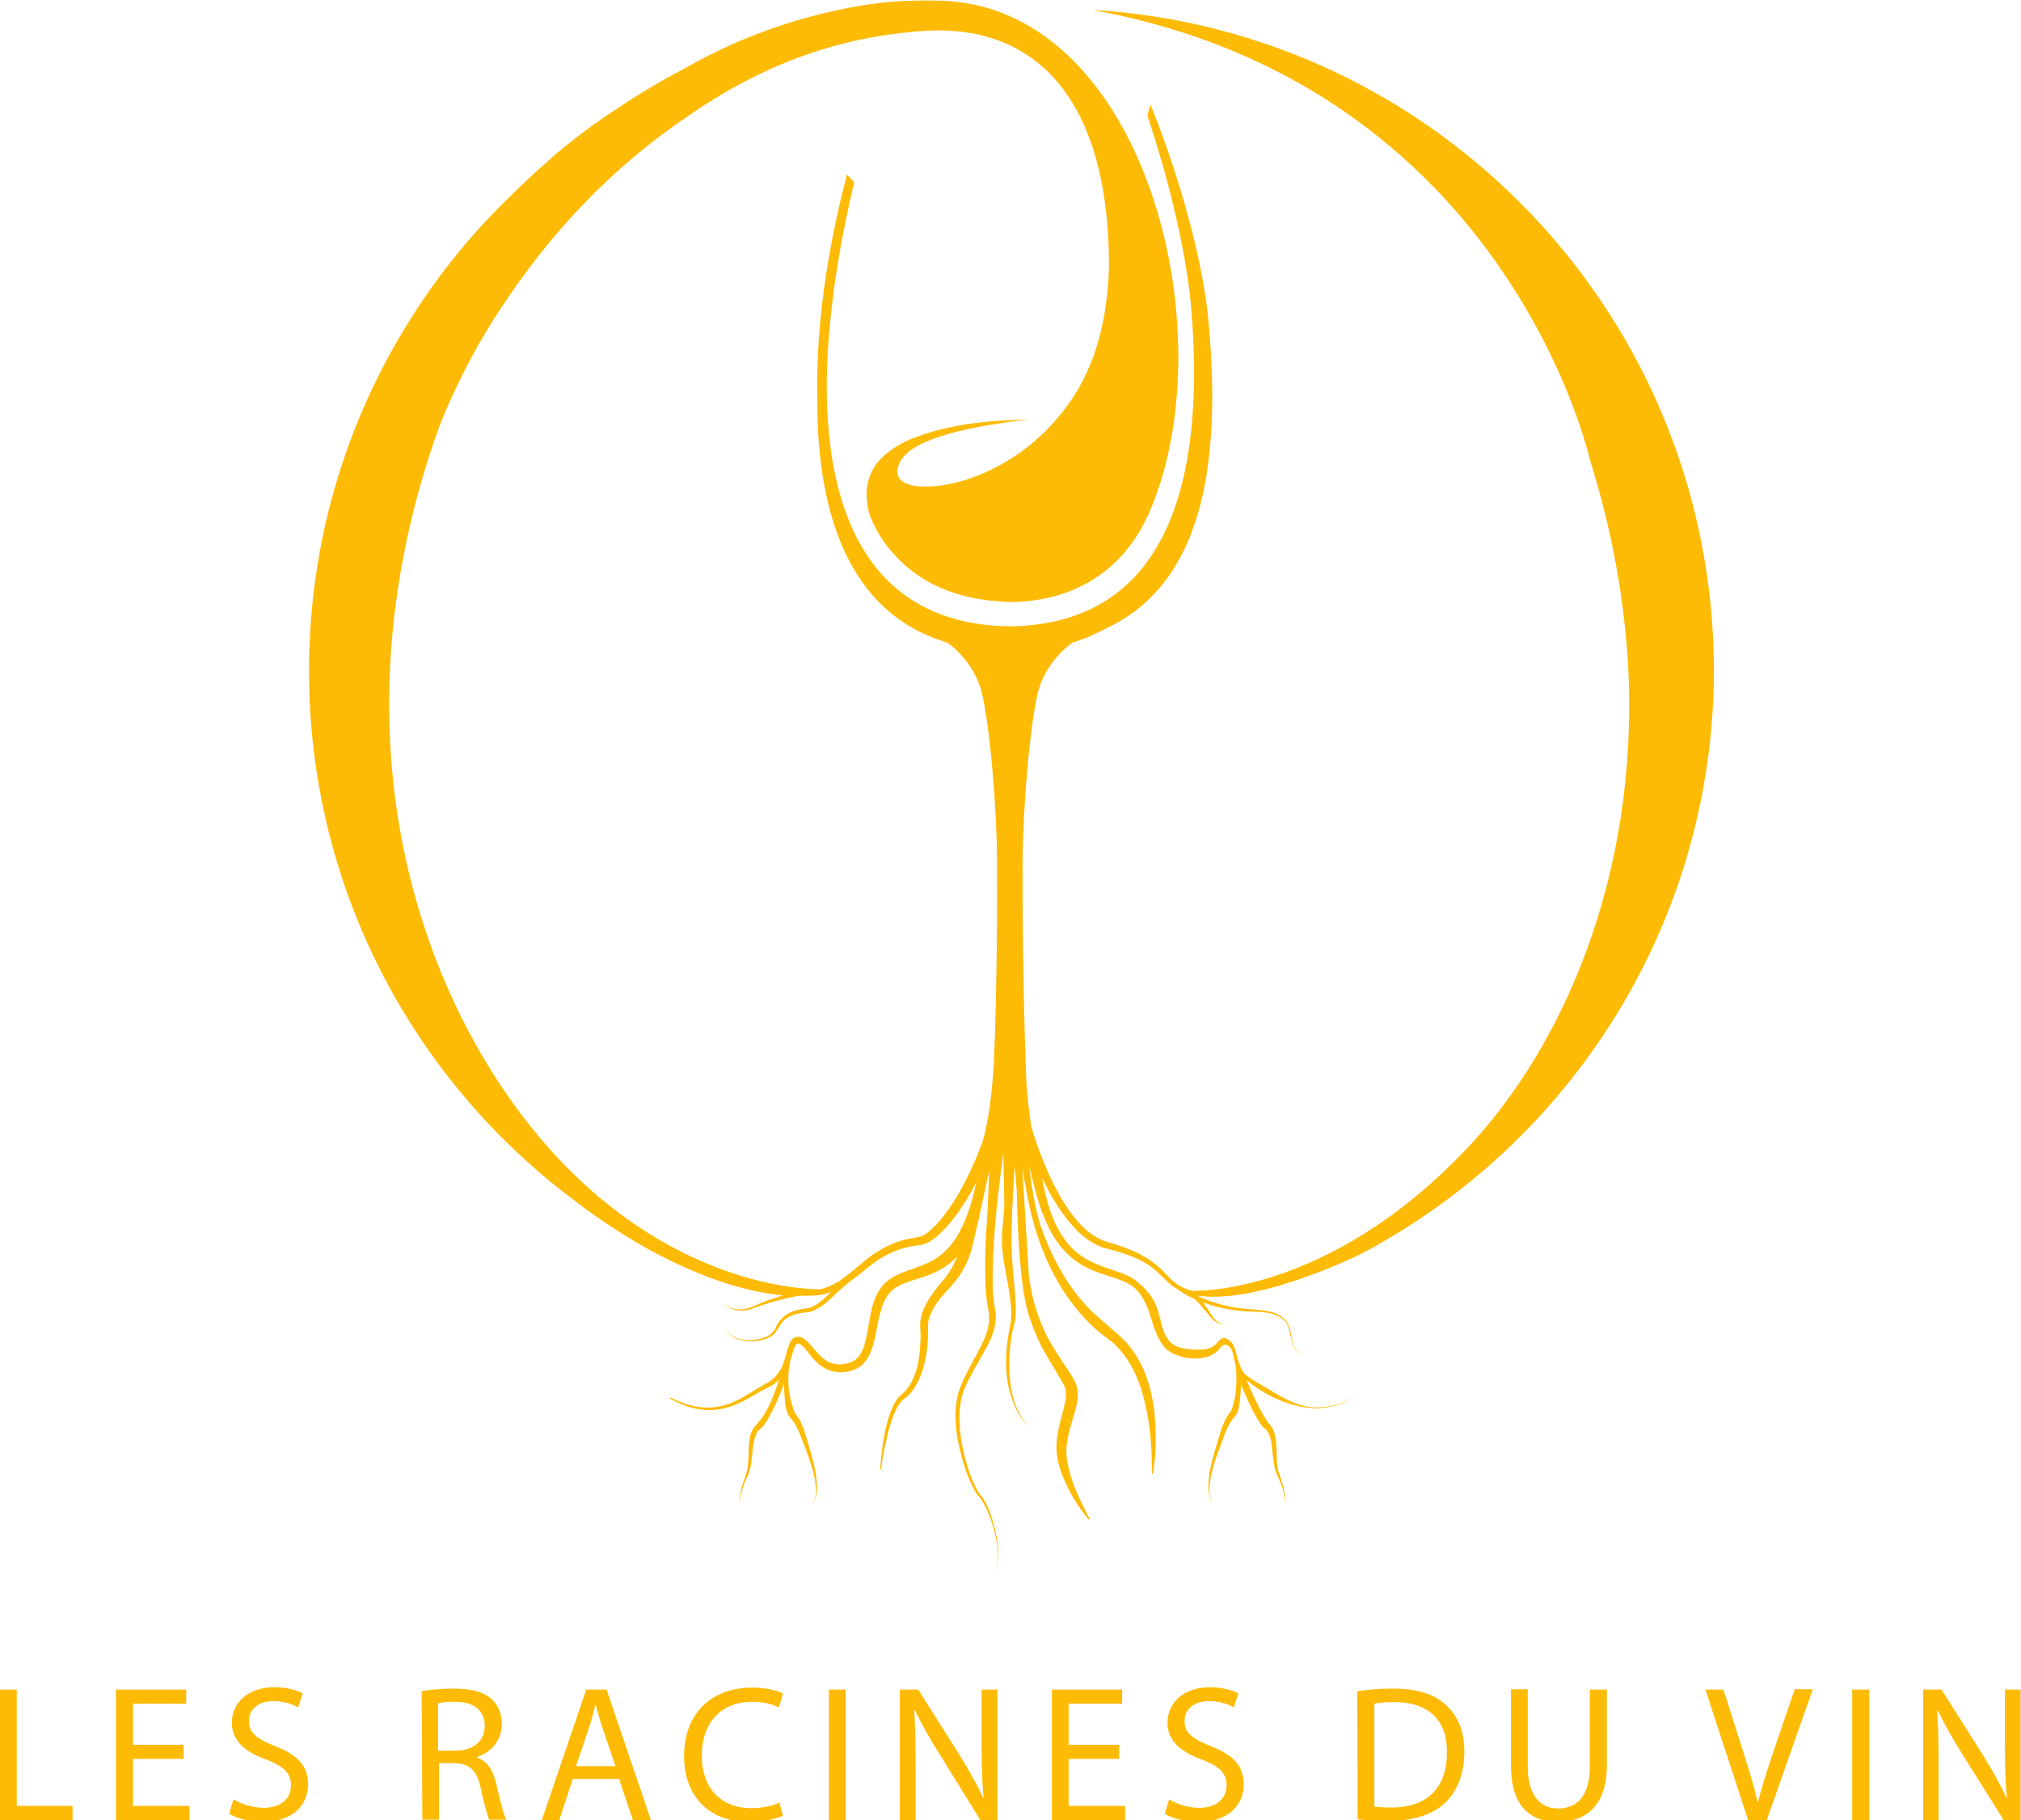 <svg xmlns="http://www.w3.org/2000/svg" xmlns:xlink="http://www.w3.org/1999/xlink" id="Calque_1" x="0px" y="0px" viewBox="0 0 615.4 554.1" style="enable-background:new 0 0 615.4 554.1;" xml:space="preserve"><style type="text/css">	.st0{fill:#FDBB06;}</style><path class="st0" d="M332.5,3c93.1,16.9,131.3,83.1,145,117c4.9,12.2,6.7,20.2,6.7,20.2c6.9,22,10.5,43.1,11.6,63.1 C499,267.3,475.4,319,447.3,349c-43,45.9-84.3,44-84.3,44c-0.7-0.2-1.3-0.4-1.9-0.6c-2-0.8-3.7-2-5.2-3.6c-1.5-1.6-3.1-3.3-5-4.6 c-3.1-2.3-6.6-3.8-10.2-5c-1-0.3-2.2-0.7-3.2-1c-3-0.8-5.7-2.6-8-4.9c-7.1-7.2-12.2-19.4-15.5-30.4c-0.8-5.4-1.5-11.6-1.6-17.7 c-0.9-22.5-1.1-53-1-63.3c0.1-16.4,2.2-41.2,4.7-51.2c1-4.1,3-7.3,4.9-9.7c0.7-0.9,1.5-1.7,2.1-2.4c1.8-1.8,3.2-2.7,3.4-2.9 c1.6-0.5,3.1-1.1,4.7-1.7c2.1-0.9,4.1-1.9,6.1-2.9c28-13.4,34.9-47.8,30.7-93.2c-2.8-30.2-17.6-66.1-17.7-66c0,0-0.9,3.3-0.9,3.3 c1.3,4,11.3,33.5,13.4,59.5c3.4,42.2-2.2,95.3-55.3,96C254.5,190,248.4,138,253,96c1.4-13.3,3.8-26.6,6.9-39.6 c0.1-0.3,0.1-0.6,0.2-0.9l-2.2-2.4c-4.1,15.8-9.8,42-9,69.7c0,0.9,0,1.8,0,2.6c0.4,24.2,6.1,52.7,28.8,65.7c2,1.1,4,2.1,6.1,2.9 c1.5,0.6,3.1,1.2,4.7,1.7c0.3,0.2,1.7,1.1,3.4,2.9c0.7,0.7,1.4,1.5,2.1,2.4c1.9,2.4,3.9,5.7,4.9,9.7c2.5,9.9,4.6,34.8,4.7,51.2 c0.1,10.2,0,40.3-1,62.7h0c-1.2,17.2-3.4,22.7-3.4,23c-3.5,9.5-9.6,22-16.8,27.7c-0.6,0.5-1.3,0.9-2,1.1c-0.8,0.3-1.6,0.3-2.4,0.5 c-3.6,0.6-7.1,1.9-10.2,3.8c-2.9,1.6-5.3,3.9-7.9,6c-1.3,1.1-2.6,2.1-3.9,3c0,0-0.1,0.1-0.1,0.1c-0.3,0.2-0.6,0.4-1,0.6 c-1.4,0.8-2.8,1.5-4.3,1.9c-0.2,0.1-0.4,0.1-0.7,0.2c0,0-43.2,1.6-82.9-43.1c-30.1-33.9-56.2-92.9-46.4-166.1 c2.3-17.3,6.6-35.4,13.4-54.1c5.4-13.4,12.2-26.2,20.3-38l0,0c17.2-25.6,36.9-43.6,55.7-56.2l0,0c26.7-18.4,50.7-24.2,71.6-25.6 c30.8-2,56,17.1,56.1,71.6c-0.6,22-6.9,35.3-14.3,44.6c-14.5,18.4-33.6,21.6-33.6,21.6c-2.9,0.7-6,1-9.3,0.9c0,0-8.8,0.1-7-6.1l0,0 c1.3-4.5,7.2-8.2,20.5-11.2c2.9-0.6,6.1-1.3,9.8-1.8c2.4-0.4,5-0.8,7.8-1.1l1.5-0.2c-3.2,0.1-6.1,0.2-8.8,0.4 c-3.5,0.2-6.8,0.6-10.3,1.1c-0.2,0-0.4,0.1-0.6,0.1c-0.4,0.1-0.7,0.1-1.1,0.2c-5.7,1-10.2,2.4-13.7,3.7c-3.9,1.4-8.6,4.2-11.2,7.4 c-3,3.6-4.5,8.8-2.8,15.4c0.5,2,3.2,7.9,6.8,11.8c7.5,8.9,18.7,14.7,34.6,15.4c0.6,0,1.2,0.1,1.8,0.1c18.1-0.2,34.4-8.6,42.6-28.3 c23-54.8-2.1-153.2-64.1-154.8c-9.3-0.2-17.6,0.1-29,2.4c-8.9,1.8-19.3,4.6-30.4,9.2c0,0,0,0,0,0c-6.1,2.5-12.4,5.6-18.9,9.3 c-7.5,3.9-14.3,8.1-20.3,12.1c-6.5,4.2-13,9.1-19.4,14.5c-0.1,0.1-0.2,0.2-0.3,0.3c-0.1,0.1-0.3,0.2-0.4,0.4 c-4.4,3.8-8.8,7.9-13.2,12.3c-11.9,11.6-22.3,24.7-31,39c0,0,0,0,0,0c-18.6,30.5-29.3,66.3-29.3,104.6c0,65.5,31.3,123.8,79.9,160.5 c4.7,3.7,10,7.4,15.6,10.9c5.6,3.5,11.6,6.8,17.7,9.6c10.2,4.7,20.9,8.1,31.2,9.1c-0.3,0.1-0.5,0.1-0.8,0.2 c-2.6,0.8-5.1,1.7-7.6,2.8c-0.4,0.2-1.1,0.5-1.5,0.6c-3,1.2-6.5,0.7-8.9-1.5c2.3,2.3,6,3.1,9.1,2c1-0.3,2-0.8,3.1-1.1 c3.7-1.2,7.5-2.2,11.3-2.9c0.3,0,0.6,0,0.9,0c1.5,0,3,0,4.5-0.1c1.4-0.1,2.8-0.5,4.1-0.9c0.1,0,0.3-0.1,0.4-0.2 c-0.2,0.2-0.4,0.4-0.6,0.6c-1.6,1.6-3.4,3.2-5.5,4.1c-0.4,0.2-0.8,0.3-1.2,0.3c-0.9,0.1-1.9,0.3-2.9,0.5c-1.9,0.4-3.8,1.4-5.1,2.9 c-0.7,0.7-1.2,1.6-1.6,2.5c-0.4,0.8-0.9,1.5-1.7,2.1c-2.7,2-8.5,2.3-11.3,0.5c-1.3-1-2.6-2.1-3.5-3.5c0.5,0.8,1.1,1.5,1.8,2.2 c0.7,0.6,1.4,1.3,2.2,1.8c3.1,1.5,8.2,1.4,11.2-0.5c0.6-0.4,1.2-1,1.6-1.6c0.6-1,1.1-2,1.9-2.9c1.3-1.3,3-2.1,4.8-2.4 c0.9-0.2,1.8-0.3,2.8-0.4c0.5,0,1-0.2,1.5-0.4c2.3-0.9,4.6-2.8,6.6-4.8c1.9-1.9,4-3.6,6.1-5.2c0.4-0.3,0.7-0.5,1.1-0.8 c0.4-0.3,0.7-0.6,1.1-0.9c0.8-0.7,1.7-1.3,2.5-2c4.4-3.5,9.5-5.8,15.1-6.3c3.4-0.5,6-3.2,8.2-5.5c2.4-2.7,4.5-5.7,6.3-8.7 c1-1.6,1.9-3.3,2.8-4.9c-2,9.1-5.1,18.4-12.1,23c-3.8,2.6-8.4,3.3-12.5,5.4c-1.8,0.9-3.6,2.3-4.7,4c-3.3,4.9-3.1,11-4.6,16.4 c-0.7,2.9-2.2,5.5-5.1,6.2c-1.2,0.3-2.5,0.5-3.7,0.3c-6.3-0.7-8.2-9.8-12.6-8.1c-1.1,0.5-1.6,1.7-2.1,3.3c-0.2,0.5-0.3,1.1-0.5,1.7 c0,0.1-0.1,0.3-0.1,0.4c-0.2,0.7-0.4,1.5-0.7,2.3c-0.4,1.2-1,2.4-1.9,3.5c-0.6,0.7-1.3,1.4-2.1,2c-0.4,0.2-0.7,0.5-1.1,0.7 c-1.2,0.6-2.3,1.3-3.5,2c-1.6,1-3.2,2-4.9,2.9c-7.1,3.8-13.9,3.1-20.9-0.5l-0.2,0.3c1.6,0.9,3.3,1.7,5.1,2.3 c7.9,2.7,13.9,0.6,20.6-3.4c0.2-0.1,0.5-0.3,0.7-0.4c1.4-0.8,2.8-1.6,4.3-2.3c0.4-0.2,0.8-0.5,1.1-0.7c0.5-0.4,1-0.8,1.4-1.2 c-1.5,4.7-3.7,10.3-6.3,12.9l0,0c-0.2,0.3-0.4,0.5-0.6,0.8c-1.2,1.1-1.8,2.7-2,4.2c-0.6,3.4-0.1,6.8-0.9,10.1 c-0.4,1.4-1,2.7-1.4,4.1c-0.5,1.9-0.8,3.9-0.6,5.8c-0.1-1.9,0.4-3.9,1-5.7c0.4-1.4,1.2-2.7,1.7-4c1.1-3.3,0.8-6.8,1.6-10 c0.3-1.1,0.6-2.1,1.4-2.9c0.1-0.1,0.3-0.3,0.5-0.4c0.4-0.4,0.8-0.8,1.1-1.2c1.7-2.5,3-5.2,4.2-7.9c0.2-0.5,0.4-0.9,0.6-1.4 c0.4-0.8,0.8-2,1.2-3.4c0,0.2,0,0.3,0,0.5c0.1,1.9,0.2,3.8,0.4,5.7c0.1,0.8,0.2,1.6,0.5,2.4c0.2,0.5,0.4,1.1,0.8,1.6 c0.1,0.1,0.3,0.3,0.4,0.5c1.3,1.5,2.2,3.3,2.9,5.1c0.5,1.4,1,2.8,1.6,4.2c1.7,4.5,4.7,12.6,2.2,17.1c3.1-5-0.3-15-1.9-20.3 c-0.3-1-0.5-2-0.9-2.9c-0.5-1.4-1.2-2.8-2.1-4.1c-0.2-0.3-0.5-0.7-0.7-1c-0.1-0.2-0.1-0.4-0.2-0.6l0,0c-1.5-4.2-1.8-7.9-1.6-11 c0.1-0.9,0.1-1.8,0.3-2.5c0.1-0.6,0.2-1.2,0.3-1.7c0.1-0.2,0.2-0.5,0.2-0.7c0.1-0.4,0.3-0.9,0.4-1.3c0.1-0.3,0.2-0.5,0.3-0.8l0,0 c0-0.1,0.1-0.3,0.1-0.4c0.1-0.4,0.3-0.8,0.5-1.2c0.1-0.1,0.2-0.3,0.3-0.4c0.1-0.1,0.2-0.2,0.3-0.2c1.3-0.4,3.3,2.8,4.1,3.7 c3.1,3.9,6.9,5.9,12,4.6c2.7-0.6,4.7-2.5,5.9-5c2-4.3,2.1-9.2,3.5-13.6c0.7-2.5,1.8-4.7,3.8-6.3c2.1-1.6,4.5-2.3,7.1-3.1 c1.8-0.6,3.6-1.1,5.4-2c2.7-1.2,5-2.9,6.9-4.9c-0.8,2-1.8,3.9-3,5.6c-0.6,0.9-1.3,1.7-2,2.5c-1.5,1.8-2.9,3.6-4.1,5.7 c-1.2,2.1-2.2,4.5-2.2,7c0,0.2,0,0.7,0,0.9c0.2,1.9,0.1,3.8,0,5.7c-0.3,4.3-1.1,8.7-3.5,12.3c-0.6,0.9-1.3,1.6-2.1,2.3 c-0.6,0.5-1.2,1-1.6,1.7c-3.4,5.2-4.5,14.8-5,21c0,0.1,0.1,0.2,0.1,0.2c0.1,0,0.2-0.1,0.2-0.1c0.3-2.2,0.6-4.4,1.1-6.6 c0.9-4.3,1.9-8.7,4-12.6c0.6-0.9,1.2-1.7,2-2.3c0.5-0.3,1-0.7,1.4-1.2c2.1-2.1,3.3-4.9,4.2-7.7c1-3.3,1.5-6.8,1.6-10.2 c0-1.1,0-2.3,0-3.4c0-0.9,0.2-1.9,0.6-2.8c1.2-3,3.2-5.5,5.4-7.8c0.4-0.4,0.9-0.9,1.2-1.3c1.9-2.2,3.6-4.7,4.8-7.5 c0.7-1.6,1.2-3.2,1.6-4.9c0.7-2.9,1.3-5.8,2-8.7c1-4.6,2-9.2,3-13.8c-0.1,3.3-0.3,8-0.5,12.5l0,0c-0.5,6.3-0.8,12.7-0.7,19 c0,3,0.2,5.9,0.6,8.8c0.1,0.6,0.3,1.6,0.4,2.2c0.2,1.3,0.3,2.7,0.1,4c-0.5,3.5-2.3,6.6-3.9,9.7c-1.8,3.2-3.5,6.4-4.9,9.9 c-2.7,7.4-0.9,16.6,1.4,23.9c0.9,2.8,2,5.5,3.5,8c0.4,0.6,0.9,1.1,1.4,1.7c1.2,1.8,2.1,3.8,2.9,5.8c1.7,4.8,3.6,12.1,1.3,16.9 c2.4-4.8,0.7-12.2-0.9-17.1c-0.7-2.1-1.5-4.1-2.8-6c-0.2-0.3-0.5-0.6-0.7-0.9c-1.1-1.4-1.8-3.1-2.5-4.7c-3-7.8-5.4-19.3-2.3-27.2 c1.4-3.3,3.2-6.4,5-9.6c1.5-2.6,3-5.1,3.9-8c0.7-2.2,0.9-4.6,0.5-6.9c-0.4-2.1-0.6-4.2-0.7-6.4c-0.2-12.9,1.2-25.8,2.9-38.5 c0.1-0.9,0.2-1.7,0.3-2.5c0.1,4.9,0.3,12.3,0.3,14.5c0,0-0.1-3.7,0,0.1c0.1,4.3-0.9,8.9-0.7,13.2c0.4,7.7,3.1,14.9,2.8,22.5 c-0.1,1.4-0.4,2.8-0.7,4.2c-1.1,6.1-1.3,12.6,0.4,18.6c0.3,1.1,0.7,2.2,1.1,3.2c1.7,4.5,4.4,6.7,4.4,6.7c-8.7-9-5.3-28.1-4.2-31.2 c1.1-3.1-0.3-13.1-0.6-18.4c0,0,0,0,0,0c0,0,0,0,0-0.1c-0.4-3.3-0.3-9.4-0.1-15.3c0.3-7.4,0.8-14.2,0.8-14.2 c0.3,4.1,0.6,7.7,0.6,7.7l0,0c0.2,8.8,0.6,19.6,1.7,27.8c0.1,1.2,0.3,2.5,0.5,3.7c0.4,2.1,0.8,4,1.2,5.4l0,0c0.9,3,2,5.9,3.3,8.7 c0.5,1.2,1.2,2.4,1.8,3.5c1.2,2,4.4,7.5,5.6,9.5c1.6,2.6,0.7,5.6,0,8.4c-0.3,1.2-0.7,2.5-1,3.8c-0.6,2.6-1.1,5.3-1,8 c0.1,1.4,0.3,2.8,0.6,4.1c1,3.8,2.7,7.4,4.7,10.8c1.4,2.2,2.8,4.4,4.5,6.3c0,0.1,0.1,0.1,0.2,0c0.1,0,0.1-0.1,0.1-0.2 c-3.3-6.2-7.1-14-7.1-21c0.1-2.4,0.7-4.8,1.3-7.1c0.8-3.2,2.2-6.4,2.2-9.8c0-1.5-0.4-3.1-1.2-4.5c-0.1-0.3-0.4-0.6-0.5-0.9 c-1.4-2.2-4.9-7.4-6.2-9.6c-0.8-1.3-1.5-2.8-2.2-4.1c-2.5-5.4-4.1-11.2-4.8-17.1c-0.1-0.7-0.2-4-0.3-4.8c-0.5-8.3-1.1-18.4-1.7-27.7 c0.5,3,1,5.4,1,5.4l0,0c1.8,11,5.2,21.9,11.2,31.3c3,4.8,6.7,9.2,11,12.9c0.8,0.7,2.1,1.6,3,2.3c1.4,1,2.6,2.2,3.7,3.5 c2.3,2.6,4,5.7,5.3,9c2.6,6.6,3.7,14,4.1,21.1c0.1,2.4,0.2,4.9,0.1,7.3c0,0.1,0,0.1,0.1,0.2c0.1,0,0.2,0,0.2-0.1 c1-4.9,1-9.8,0.8-14.8c-0.4-9.9-3.3-20.6-11.1-27.4c-2-1.7-3.5-3.1-5.4-4.7c-8.6-7.1-14.5-17.4-18.4-28.5c-1.8-5.4-2.9-13-3.5-18.3 c1.3,5.5,3,12.3,4.4,15.2l0,0c2.5,6.7,6.8,12.8,13.5,15.9c3.4,1.7,7.2,2.5,10.6,3.9c1.6,0.7,3.1,1.5,4.3,2.8 c4.8,5.4,3.8,11.1,8,16.9c1.8,2.6,6.4,3.9,9.4,3.9c1.4,0,2.6-0.2,3.5-0.4c1.9-0.4,3.5-1.5,4.6-3c0.3-0.4,0.7-0.8,1.4-0.8 c0.9,0,1.8,1.1,2.1,2c0,0,0.5,1.5,0.6,2.5c0.2,1.1,0.5,1.6,0.6,3.2c0.2,3.6,0.1,8.1-1.3,11.8c-0.1,0.3-0.2,0.6-0.4,0.9 c-0.2,0.3-0.4,0.5-0.6,0.8c-1.4,2.1-2.3,4.5-2.9,6.9c-1.6,5.3-5.1,15.3-2,20.3c-1.8-3.4-0.6-8,0.3-11.5c0.9-3,2-5.8,3.1-8.7 c0.8-2.5,2-4.9,3.7-6.7c0.5-0.6,0.9-1.9,1.1-3.5c0.3-1.7,0.4-3.8,0.5-5.9c0.3,0.8,0.7,1.6,1,2.4c0.2,0.6,0.5,1.2,0.8,1.8 c1.2,2.7,2.5,5.4,4.2,7.9c0.3,0.4,0.6,0.8,1.1,1.2c0.1,0.1,0.4,0.3,0.5,0.4c0.7,0.8,1.1,1.8,1.4,2.9c0.8,3.3,0.5,6.8,1.6,10 c0.5,1.4,1.2,2.6,1.7,4c0.6,1.8,1,3.7,1,5.7c0.2-1.9-0.1-3.9-0.6-5.8c-0.5-1.9-1.4-3.6-1.6-5.5c-0.4-2.9-0.1-5.8-0.6-8.8 c-0.2-1-0.5-2.1-1-3c-0.3-0.4-0.6-0.8-0.9-1.2c0,0-0.1-0.1-0.1-0.1c-0.4-0.4-0.7-0.8-0.9-1.3l0,0c-1.5-1.9-4.5-8.6-6-12 c2.2,1.9,10.2,8,20.1,8.6c0,0,0,0,0,0c0.8,0.1,1.6,0.1,2.5,0c3.8-0.2,7.4-1.6,10.6-3.4c-4.9,2.6-10.7,4.1-16.2,2.6 c-4.6-1.2-8.4-4-12.5-6.3c-0.8-0.5-1.6-0.8-2.4-1.4c-0.9-0.7-2.1-1.3-2.8-2.2c-1.1-1.5-1.6-3.2-1.7-3.7c-0.1-0.4-0.2-0.7-0.3-1 c-0.1-0.5-0.3-1.1-0.5-1.6c0-0.2-0.1-0.3-0.1-0.5c-0.2-0.8-0.5-1.6-1-2.3c-0.8-1-2.4-2-3.3-1.3c-0.9,0.6-1.4,1.4-2.1,2 c-1.7,1.8-7.3,1.4-10,0.8c-3.9-0.8-5.4-4.1-6.2-7.6c-1.4-5.7-2.2-8.2-7.2-12.5c-2.6-2.2-6.1-3.1-9.2-4.2c-5.3-1.7-9.9-4.3-13.1-8.9 c-3.9-5.4-5.6-12.1-6.8-18.6c2.9,6.1,6.4,11.8,11,16.4c2.4,2.3,5.3,4.2,8.5,5.1c1.2,0.3,2.5,0.6,3.7,1c4.1,1.2,8.3,2.9,11.5,5.8 c1.1,1,2.1,2,3.2,3c0.9,0.9,1.8,1.7,2.9,2.3c1.6,1.2,3.3,2.2,5.1,3c0.2,0.1,0.4,0.2,0.6,0.3c1.3,1.3,2.5,2.7,3.7,4.1 c0.3,0.4,0.7,0.9,1,1.3c1.1,1.3,2.7,2.3,4.4,2.4c-1.6-0.3-3-1.4-3.9-2.8c-0.3-0.5-0.6-1-0.9-1.4c-0.6-0.9-1.2-1.8-1.8-2.6 c4.6,1.7,9.4,2.6,14.3,2.8c2.9,0.1,6,0.1,8.6,1.4c1.9,0.9,3,2.4,3.4,4.4c0.8,3,1,5.9,3.8,7.9c-1.6-1.2-2.5-3.1-2.9-5 c-0.4-1.9-0.6-4-1.8-5.7c-2.4-3.3-7.4-3.4-11.1-3.7c-5.3-0.4-10.7-1.6-15.6-3.9c-0.2-0.1-0.3-0.1-0.5-0.2c0.1,0,0.2,0,0.4,0 c13.6,1.9,33.8-5.6,45.8-11c2.7-1.2,5.3-2.5,7.9-4c0,0,0,0,0,0c61.6-34.4,103.3-100.2,103.3-175.8C521.5,96.7,438,9.2,332.5,3 L332.5,3z M244,394.3L244,394.3C244,394.3,244,394.3,244,394.3C244,394.3,244,394.3,244,394.3L244,394.3z M246.9,410.9L246.9,410.9 L246.9,410.9L246.9,410.9z M394.1,427.7C394.1,427.7,394.1,427.7,394.1,427.7C394.1,427.7,394.1,427.7,394.1,427.7 C394.1,427.7,394.1,427.7,394.1,427.7L394.1,427.7z"></path><g>	<path class="st0" d="M0,514.4h5.1v35.4h17v4.3H0V514.4z"></path>	<path class="st0" d="M55.9,535.5H40.5v14.3h17.2v4.3H35.3v-39.7h21.4v4.3H40.5v12.5h15.4L55.9,535.5L55.9,535.5z"></path>	<path class="st0" d="M71.1,547.8c2.3,1.4,5.7,2.6,9.2,2.6c5.2,0,8.3-2.8,8.3-6.8c0-3.7-2.1-5.8-7.5-7.9  c-6.5-2.3-10.5-5.7-10.5-11.2c0-6.2,5.1-10.8,12.8-10.8c4.1,0,7,0.9,8.8,1.9l-1.4,4.2c-1.3-0.7-3.9-1.9-7.5-1.9  c-5.4,0-7.5,3.2-7.5,6c0,3.7,2.4,5.5,7.9,7.7c6.7,2.6,10.1,5.8,10.1,11.7c0,6.1-4.5,11.4-13.9,11.4c-3.8,0-8-1.1-10.1-2.5  L71.1,547.8L71.1,547.8z"></path>	<path class="st0" d="M128.4,514.9c2.6-0.5,6.3-0.8,9.8-0.8c5.5,0,9,1,11.5,3.2c2,1.8,3.1,4.5,3.1,7.5c0,5.2-3.3,8.7-7.5,10.1v0.2  c3.1,1.1,4.9,3.9,5.8,8c1.3,5.5,2.2,9.4,3.1,10.9H149c-0.6-1.1-1.5-4.5-2.6-9.5c-1.2-5.5-3.3-7.5-7.9-7.7h-4.8v17.2h-5.1  L128.4,514.9L128.4,514.9z M133.5,533h5.2c5.5,0,8.9-3,8.9-7.5c0-5.1-3.7-7.4-9.1-7.4c-2.5,0-4.2,0.2-5.1,0.5V533z"></path>	<path class="st0" d="M174.4,541.6l-4.1,12.5h-5.3l13.5-39.7h6.2l13.5,39.7h-5.5l-4.2-12.5H174.4z M187.4,537.6l-3.9-11.4  c-0.9-2.6-1.5-5-2.1-7.2h-0.1c-0.6,2.4-1.2,4.8-2,7.2l-3.9,11.5H187.4L187.4,537.6z"></path>	<path class="st0" d="M238.4,552.8c-1.9,0.9-5.6,1.9-10.5,1.9c-11.2,0-19.6-7.1-19.6-20.1s8.4-20.8,20.7-20.8c4.9,0,8.1,1.1,9.4,1.8  l-1.2,4.2c-1.9-0.9-4.7-1.7-8-1.7c-9.3,0-15.5,6-15.5,16.4c0,9.7,5.6,16,15.2,16c3.1,0,6.3-0.7,8.4-1.7L238.4,552.8L238.4,552.8z"></path>	<path class="st0" d="M257.5,514.4v39.7h-5.1v-39.7H257.5z"></path>	<path class="st0" d="M274,554.1v-39.7h5.6l12.7,20.1c2.9,4.7,5.2,8.8,7.1,12.9l0.1-0.1c-0.5-5.3-0.6-10.1-0.6-16.3v-16.6h4.8v39.7  h-5.2L286,533.9c-2.8-4.4-5.4-9-7.4-13.2l-0.2,0.1c0.3,5,0.4,9.8,0.4,16.4v17L274,554.1L274,554.1z"></path>	<path class="st0" d="M340.8,535.5h-15.4v14.3h17.2v4.3h-22.3v-39.7h21.4v4.3h-16.3v12.5h15.4L340.8,535.5L340.8,535.5z"></path>	<path class="st0" d="M356,547.8c2.3,1.4,5.6,2.6,9.2,2.6c5.2,0,8.3-2.8,8.3-6.8c0-3.7-2.1-5.8-7.5-7.9c-6.5-2.3-10.5-5.7-10.5-11.2  c0-6.2,5.1-10.8,12.8-10.8c4.1,0,7,0.9,8.8,1.9l-1.4,4.2c-1.3-0.7-4-1.9-7.5-1.9c-5.4,0-7.5,3.2-7.5,6c0,3.7,2.4,5.5,7.9,7.7  c6.7,2.6,10.1,5.8,10.1,11.7c0,6.1-4.5,11.4-13.9,11.4c-3.8,0-8-1.1-10.1-2.5L356,547.8L356,547.8z"></path>	<path class="st0" d="M413.3,514.9c3.1-0.5,6.8-0.8,10.9-0.8c7.4,0,12.6,1.7,16.1,5c3.5,3.2,5.6,7.8,5.6,14.2s-2,11.8-5.7,15.4  c-3.7,3.7-9.8,5.7-17.5,5.7c-3.6,0-6.7-0.2-9.3-0.5L413.3,514.9L413.3,514.9z M418.5,550c1.3,0.2,3.2,0.3,5.2,0.3  c11,0,16.9-6.1,16.9-16.8c0.1-9.4-5.2-15.3-16.1-15.3c-2.6,0-4.6,0.2-6,0.5L418.5,550L418.5,550z"></path>	<path class="st0" d="M465.2,514.4v23.5c0,8.9,4,12.7,9.2,12.7c5.9,0,9.7-3.9,9.7-12.7v-23.5h5.2v23.1c0,12.2-6.4,17.2-15,17.2  c-8.1,0-14.2-4.7-14.2-17v-23.4H465.2z"></path>	<path class="st0" d="M532.3,554.1l-13-39.7h5.5l6.2,19.5c1.7,5.4,3.2,10.2,4.2,14.8h0.1c1.1-4.6,2.8-9.6,4.5-14.8l6.7-19.6h5.5  L538,554.1H532.3L532.3,554.1z"></path>	<path class="st0" d="M569.2,514.4v39.7H564v-39.7H569.2z"></path>	<path class="st0" d="M585.6,554.1v-39.7h5.6l12.7,20.1c2.9,4.7,5.2,8.8,7.1,12.9l0.1-0.1c-0.5-5.3-0.6-10.1-0.6-16.3v-16.6h4.8  v39.7h-5.2l-12.6-20.1c-2.8-4.4-5.4-9-7.4-13.2l-0.2,0.1c0.3,5,0.4,9.8,0.4,16.4v17L585.6,554.1L585.6,554.1z"></path></g></svg>